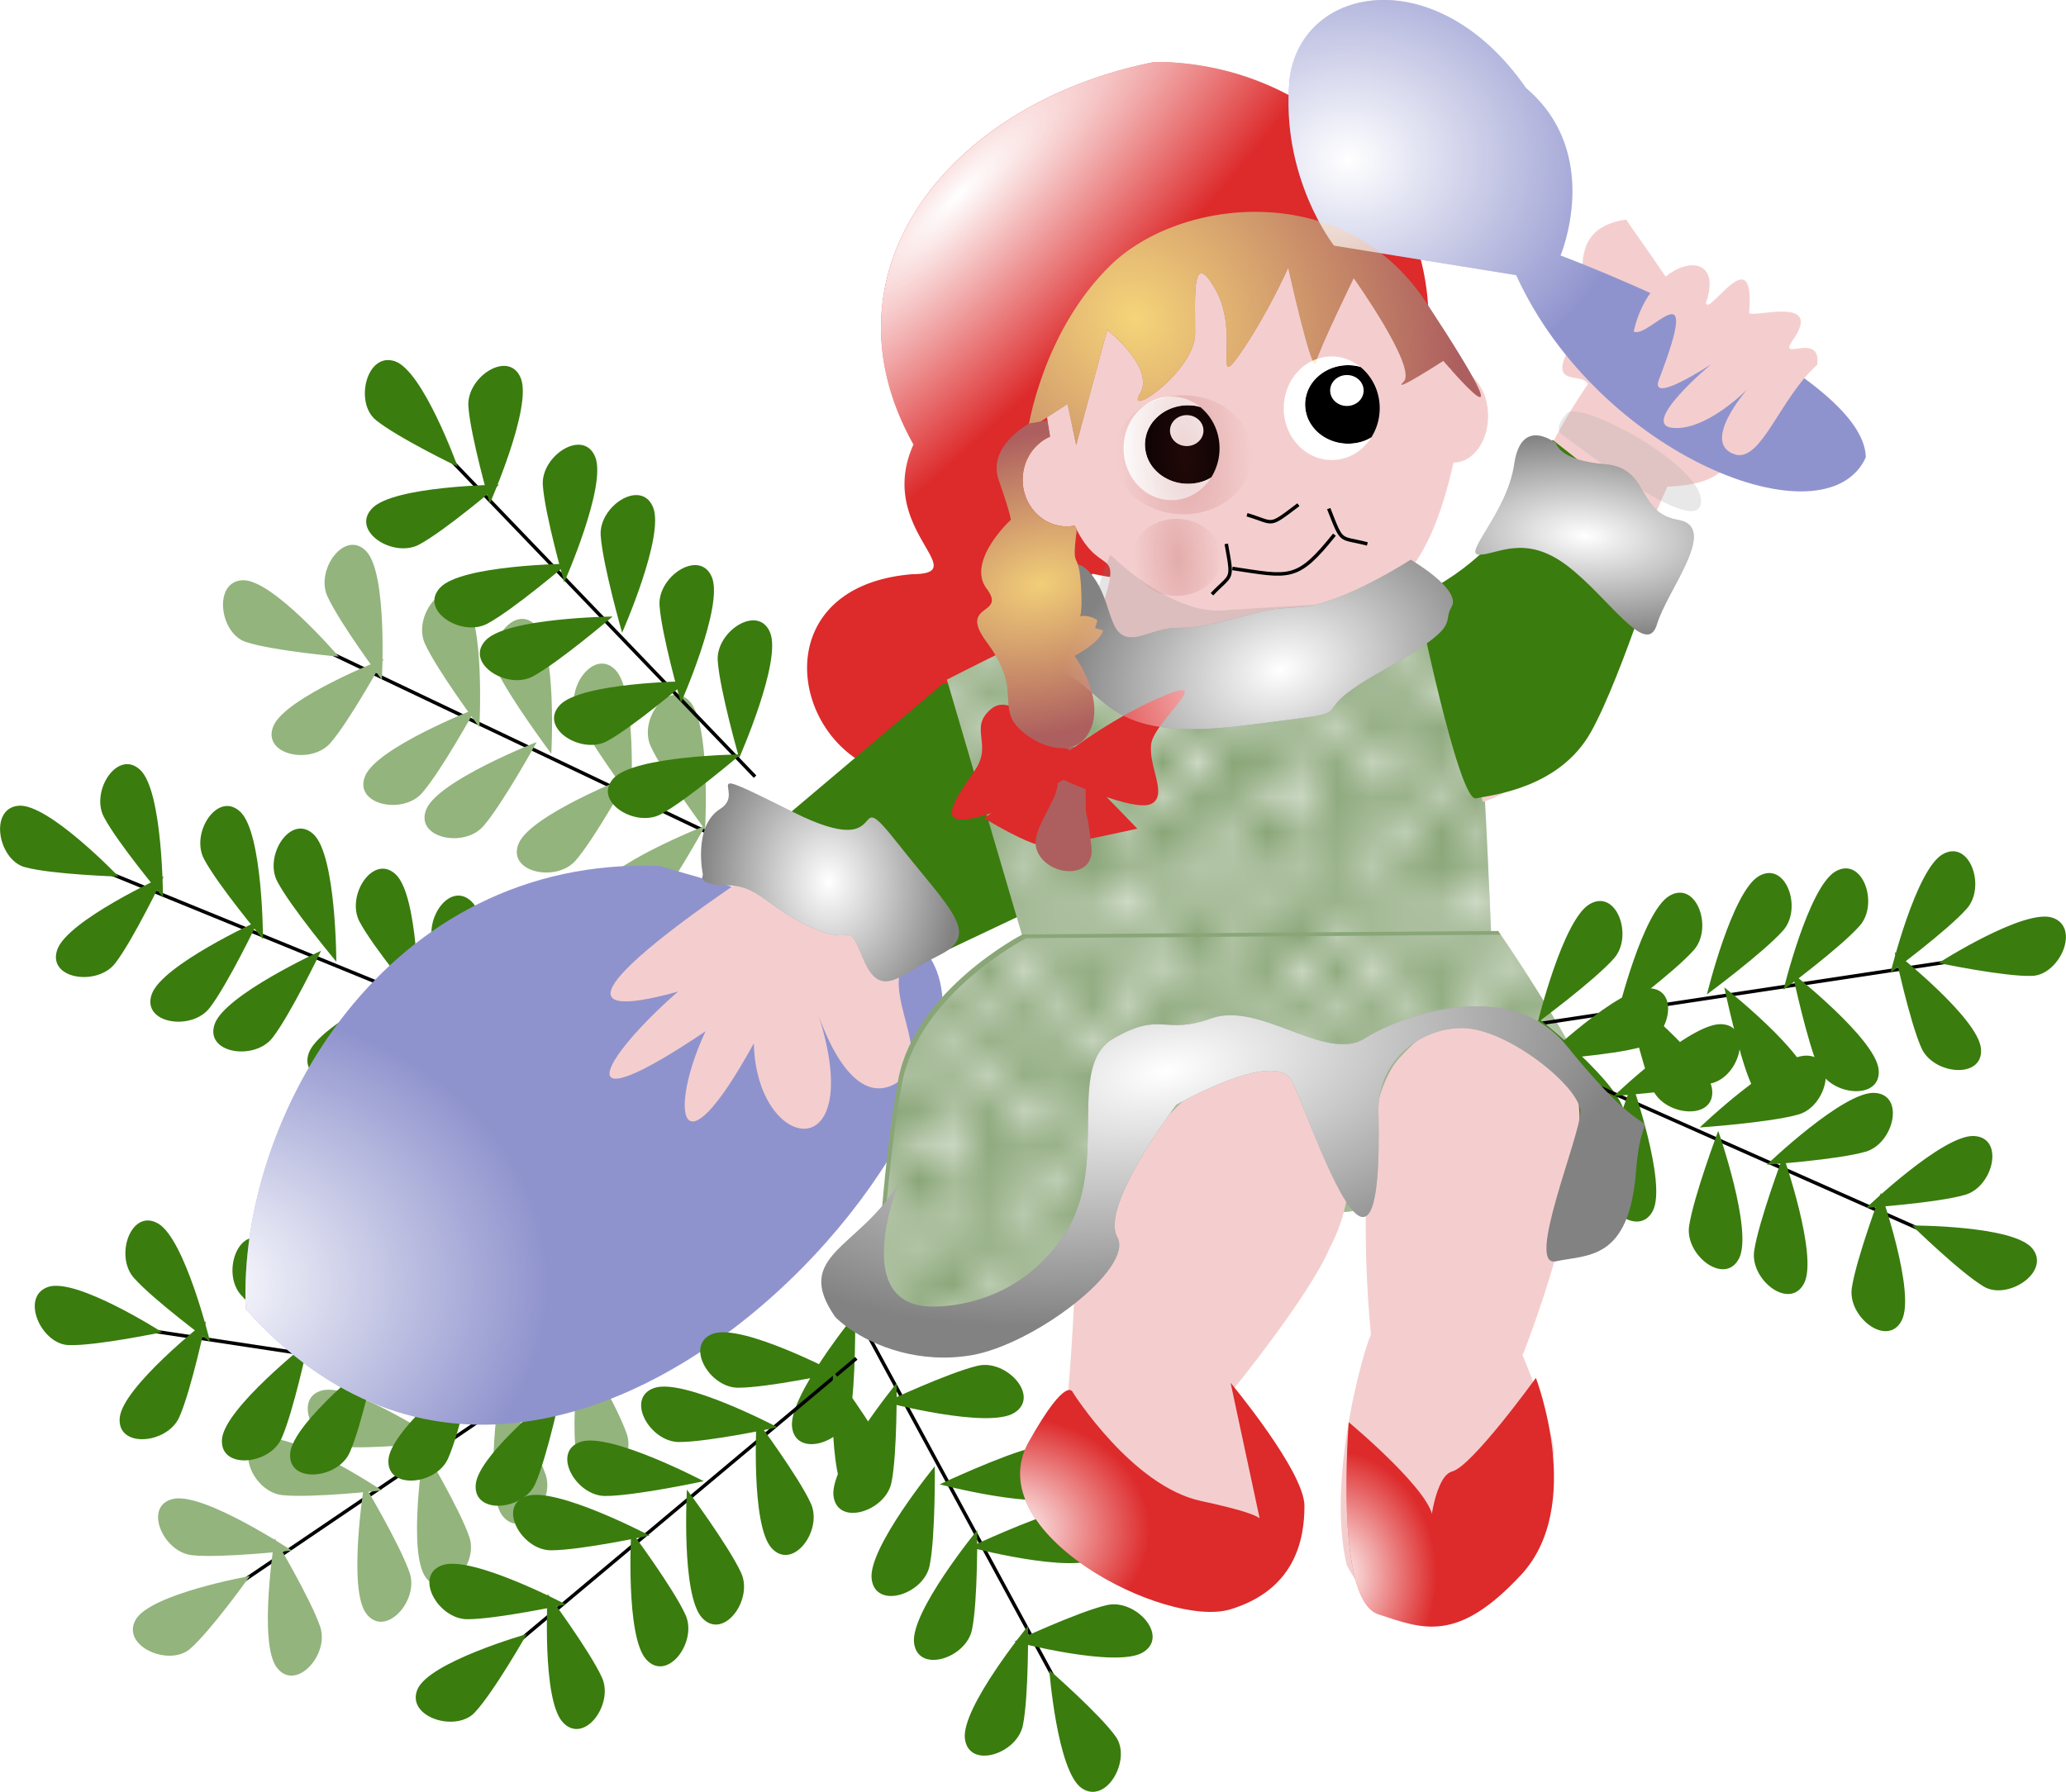 <svg xmlns="http://www.w3.org/2000/svg" xmlns:xlink="http://www.w3.org/1999/xlink" viewBox="0 0 593.35 514.76"><defs><radialGradient id="i" gradientUnits="userSpaceOnUse" cy="819.5" cx="-140.5" gradientTransform="matrix(.998 -.066 .082 1.241 -67.887 -206.86)" r="37.056"><stop offset="0" stop-color="#fff"/><stop offset="1" stop-color="#fff" stop-opacity="0"/></radialGradient><radialGradient id="n" gradientUnits="userSpaceOnUse" cy="607.89" cx="8.377" gradientTransform="matrix(1 0 0 .851 0 94.579)" r="82.903"><stop offset="0" stop-color="#fff"/><stop offset="1" stop-color="#fff" stop-opacity="0"/></radialGradient><radialGradient id="d" xlink:href="#a" gradientUnits="userSpaceOnUse" cy="729.61" cx="-39.433" gradientTransform="matrix(.998 -.069 .167 2.417 -121.69 -1036.3)" r="9.723"/><radialGradient id="e" gradientUnits="userSpaceOnUse" cy="626.02" cx="-47.171" gradientTransform="matrix(.872 -1.02 1.13 .966 -719.18 4.537)" r="65.055"><stop offset="0" stop-color="#f5d479"/><stop offset="1" stop-color="#f5d479" stop-opacity="0"/></radialGradient><radialGradient id="f" gradientUnits="userSpaceOnUse" cy="167.86" cx="298.73" gradientTransform="matrix(3.443 -.954 .629 2.269 -835.26 71.942)" r="18.079"><stop offset="0" stop-color="#f1ce78"/><stop offset="1" stop-color="#f1ce78" stop-opacity="0"/></radialGradient><radialGradient id="g" gradientUnits="userSpaceOnUse" cy="777.89" cx="-14.619" gradientTransform="matrix(1.012 -.277 .198 .725 -150.2 190.36)" r="61.71"><stop offset="0" stop-color="#fff"/><stop offset="1" stop-color="#fff" stop-opacity="0"/></radialGradient><radialGradient id="h" gradientUnits="userSpaceOnUse" cy="719.69" cx="76.225" gradientTransform="matrix(1.926 .146 -.069 .91 -20.873 53.941)" r="31.361"><stop offset="0" stop-color="#fff"/><stop offset="1" stop-color="#fff" stop-opacity="0"/></radialGradient><radialGradient id="m" gradientUnits="userSpaceOnUse" cy="1015.4" cx="4" gradientTransform="matrix(1 0 0 1.198 0 -198.02)" r="29.807"><stop offset="0" stop-color="#fff"/><stop offset="1" stop-color="#fff" stop-opacity="0"/></radialGradient><radialGradient id="j" gradientUnits="userSpaceOnUse" cy="844.73" cx="-36.652" gradientTransform="matrix(1.171 -.243 .118 .57 -100.85 383.35)" r="118.26"><stop offset="0" stop-color="#fff"/><stop offset="1" stop-color="#fff" stop-opacity="0"/></radialGradient><radialGradient id="k" gradientUnits="userSpaceOnUse" cy="944.54" cx="-321.32" gradientTransform="matrix(1 0 0 .802 0 177.31)" r="100.14"><stop offset="0" stop-color="#fff"/><stop offset="1" stop-color="#fff" stop-opacity="0"/></radialGradient><radialGradient id="b" gradientUnits="userSpaceOnUse" cy="644.13" cx="-105.34" gradientTransform="matrix(1.684 -1.712 .438 .431 -208.49 164.29)" r="89.246"><stop offset="0" stop-color="#fff"/><stop offset="1" stop-color="#fff" stop-opacity="0"/></radialGradient><radialGradient id="l" gradientUnits="userSpaceOnUse" cy="1007.5" cx="-89.385" gradientTransform="matrix(1 0 0 .806 0 193.51)" r="40.835"><stop offset="0" stop-color="#fff"/><stop offset="1" stop-color="#fff" stop-opacity="0"/></radialGradient><linearGradient id="a"><stop offset="0" stop-color="#a42828"/><stop offset="1" stop-color="#a42828" stop-opacity="0"/></linearGradient><pattern id="c" height="10" width="10" patternUnits="userSpaceOnUse" patternTransform="scale(10)"><circle cx="2.567" cy=".81" r=".45" fill="#fff"/><circle cx="3.048" cy="2.33" r=".45" fill="#fff"/><circle cx="4.418" cy="2.415" r=".45" fill="#fff"/><circle cx="1.844" cy="3.029" r=".45" fill="#fff"/><circle cx="6.08" cy="1.363" r=".45" fill="#fff"/><circle cx="5.819" cy="4.413" r=".45" fill="#fff"/><circle cx="4.305" cy="4.048" r=".45" fill="#fff"/><circle cx="5.541" cy="3.045" r=".45" fill="#fff"/><circle cx="4.785" cy="5.527" r=".45" fill="#fff"/><circle cx="2.667" cy="5.184" r=".45" fill="#fff"/><circle cx="7.965" cy="1.448" r=".45" fill="#fff"/><circle cx="7.047" cy="5.049" r=".45" fill="#fff"/><circle cx="4.34" cy=".895" r=".45" fill="#fff"/><circle cx="7.125" cy=".34" r=".45" fill="#fff"/><circle cx="9.553" cy="1.049" r=".45" fill="#fff"/><circle cx="7.006" cy="2.689" r=".45" fill="#fff"/><circle cx="8.909" cy="2.689" r=".45" fill="#fff"/><circle cx="9.315" cy="4.407" r=".45" fill="#fff"/><circle cx="7.82" cy="3.87" r=".45" fill="#fff"/><circle cx="8.27" cy="5.948" r=".45" fill="#fff"/><circle cx="7.973" cy="7.428" r=".45" fill="#fff"/><circle cx="9.342" cy="8.072" r=".45" fill="#fff"/><circle cx="8.206" cy="9.315" r=".45" fill="#fff"/><circle cx="9.682" cy="9.475" r=".45" fill="#fff"/><circle cx="9.688" cy="6.186" r=".45" fill="#fff"/><circle cx="3.379" cy="6.296" r=".45" fill="#fff"/><circle cx="2.871" cy="8.204" r=".45" fill="#fff"/><circle cx="4.59" cy="8.719" r=".45" fill="#fff"/><circle cx="3.181" cy="9.671" r=".45" fill="#fff"/><circle cx="5.734" cy="7.315" r=".45" fill="#fff"/><circle cx="6.707" cy="6.513" r=".45" fill="#fff"/><circle cx="5.73" cy="9.67" r=".45" fill="#fff"/><circle cx="6.535" cy="8.373" r=".45" fill="#fff"/><circle cx="4.37" cy="7.154" r=".45" fill="#fff"/><circle cx=".622" cy="7.25" r=".45" fill="#fff"/><circle cx=".831" cy="5.679" r=".45" fill="#fff"/><circle cx="1.257" cy="8.519" r=".45" fill="#fff"/><circle cx="1.989" cy="6.877" r=".45" fill="#fff"/><circle cx=".374" cy="3.181" r=".45" fill="#fff"/><circle cx="1.166" cy="1.664" r=".45" fill="#fff"/><circle cx="1.151" cy=".093" r=".45" fill="#fff"/><circle cx="1.151" cy="10.093" r=".45" fill="#fff"/><circle cx="1.302" cy="4.451" r=".45" fill="#fff"/><circle cx="3.047" cy="3.763" r=".45" fill="#fff"/></pattern></defs><g fill="#93b47d" color="#000"><path d="M173.95 383.542L60.957 460.168" stroke="#000"/><path d="M167.894 387.147s-25.298-16.792-34.026-14.838c-8.728 1.954-2.983 15.333 5.458 16.192s28.568-1.355 28.568-1.355zM149.431 400.947s-25.299-16.792-34.027-14.838c-8.728 1.954-2.983 15.333 5.459 16.193s28.568-1.355 28.568-1.355zM126.76 414.218s-25.299-16.791-34.027-14.838c-8.728 1.955-2.983 15.333 5.459 16.193s28.568-1.355 28.568-1.355zM109.7 428.161s-25.3-16.791-34.027-14.837c-8.728 1.954-2.983 15.332 5.458 16.192s28.569-1.355 28.569-1.355zM83.777 445.424s-25.299-16.792-34.027-14.838c-8.728 1.954-2.983 15.332 5.459 16.192s28.568-1.355 28.568-1.355zM71.764 452.744s-28.784 5.124-32.863 12.66c-4.08 7.535 9.68 13.494 15.702 8.253 6.023-5.241 17.16-20.912 17.16-20.912z"/><path d="M78.888 441.91s-4.792 29.984.605 37.116 15.19-3.642 12.473-11.68c-2.718-8.038-13.078-25.436-13.078-25.436zM104.588 426.435s-4.792 29.983.605 37.116 15.19-3.642 12.473-11.68c-2.717-8.039-13.078-25.436-13.078-25.436zM121.721 416.118s-4.791 29.983.606 37.116 15.19-3.643 12.472-11.68c-2.717-8.039-13.078-25.436-13.078-25.436zM143.645 398.247s-4.792 29.984.605 37.116 15.19-3.642 12.473-11.68c-2.718-8.039-13.078-25.436-13.078-25.436zM166.95 386.548s-4.792 29.984.605 37.116 15.19-3.642 12.473-11.68c-2.717-8.038-13.078-25.436-13.078-25.436z"/></g><g fill="#93b47d" color="#000"><path d="M208.674 241.733L85.4 183.054" stroke="#000"/><path d="M202.5 238.334s1.68-30.318-4.423-36.857c-6.102-6.54-14.734 5.186-11.203 12.902s15.626 23.955 15.626 23.955zM181.253 229.393s1.68-30.318-4.422-36.857c-6.103-6.539-14.734 5.187-11.204 12.903s15.627 23.954 15.627 23.954zM158.333 216.556s1.68-30.318-4.422-36.857c-6.102-6.54-14.734 5.186-11.203 12.902s15.626 23.955 15.626 23.955zM137.674 208.897s1.68-30.318-4.423-36.857c-6.102-6.539-14.734 5.187-11.203 12.903s15.626 23.954 15.626 23.954zM109.666 195.275s1.68-30.317-4.422-36.856c-6.102-6.54-14.734 5.186-11.203 12.902s15.626 23.954 15.626 23.954zM97.273 188.619s-18.985-22.233-27.55-21.938c-8.564.295-6.74 15.179.829 17.72 7.568 2.542 26.72 4.218 26.72 4.218z"/><path d="M110.222 189.28s-28.285 11.042-31.706 19.306 10.83 11.258 16.387 4.847c5.557-6.412 15.32-24.153 15.32-24.153zM136.576 203.615s-28.285 11.041-31.706 19.306 10.829 11.258 16.386 4.846c5.558-6.412 15.32-24.152 15.32-24.152zM154.146 213.171s-28.286 11.042-31.707 19.306 10.83 11.258 16.387 4.846c5.557-6.411 15.32-24.152 15.32-24.152zM180.654 223.036s-28.286 11.042-31.706 19.306 10.828 11.258 16.386 4.846c5.558-6.411 15.32-24.152 15.32-24.152zM202.538 237.216s-28.286 11.042-31.706 19.306 10.829 11.258 16.386 4.847c5.558-6.412 15.32-24.153 15.32-24.153z"/></g><path d="M331.599 17.79c-58.691 11.746-97.245 59.852-69.25 109.91-10.956 24.312 17.721 37.087-.312 37.25-46.376 3.755-33.783 57.245 0 58.156 45.047-2.583 24.199-49.562 30.219-49.625 8.306 0 15.854-3.29 21.562-8.656a82.983 82.983 0 0017.78 1.937c43.46 0 78.689-33.334 78.689-74.469s-35.23-74.5-78.688-74.5z" fill="#dd2a2b"/><path d="M-47.281 583.81c-58.691 11.746-97.245 59.852-69.25 109.91-10.956 24.312 17.721 37.087-.313 37.25-46.376 3.755-33.783 57.245 0 58.156 45.047-2.583 24.2-49.562 30.22-49.625 8.306 0 15.853-3.29 21.561-8.656a82.983 82.983 0 0017.781 1.937c43.46 0 78.688-33.334 78.688-74.469s-35.229-74.5-78.688-74.5z" fill="url(#b)" transform="translate(378.88 -566.02)"/><g color="#000"><path d="M168.566 401.233L33.574 380.82" stroke="#000" fill="#8d1919"/><path d="M161.672 399.77s-7.184-29.502-14.92-33.99c-7.736-4.49-12.597 9.235-6.98 15.596s21.9 18.394 21.9 18.394zM138.746 397.375s-7.184-29.503-14.92-33.992c-7.736-4.488-12.597 9.236-6.98 15.597s21.9 18.394 21.9 18.394zM113.088 391.734s-7.183-29.502-14.919-33.991c-7.736-4.489-12.597 9.236-6.98 15.597s21.9 18.394 21.9 18.394zM91.096 390.395s-7.184-29.502-14.92-33.991c-7.736-4.489-12.597 9.236-6.98 15.597s21.9 18.394 21.9 18.394zM60.342 385.48s-7.184-29.503-14.92-33.992c-7.736-4.489-12.597 9.236-6.98 15.597s21.9 18.394 21.9 18.394zM46.55 382.702s-24.616-15.773-32.727-13.007c-8.11 2.766-2.049 16.48 5.931 16.719 7.98.238 26.796-3.712 26.796-3.712z" fill="#3a7c0e"/><path d="M59.136 379.58s-23.87 18.77-24.747 27.67 13.628 7.635 17.088-.113c3.46-7.748 7.659-27.556 7.659-27.556zM88.514 385.658s-23.87 18.768-24.747 27.67 13.628 7.634 17.088-.113c3.46-7.748 7.659-27.557 7.659-27.557zM108.099 389.71s-23.87 18.768-24.746 27.67 13.628 7.634 17.087-.114c3.46-7.748 7.659-27.557 7.659-27.557zM136.329 391.464s-23.87 18.769-24.747 27.67 13.629 7.635 17.088-.113c3.46-7.748 7.659-27.557 7.659-27.557zM161.385 398.69s-23.87 18.768-24.747 27.67 13.628 7.634 17.088-.113c3.46-7.748 7.659-27.557 7.659-27.557z" fill="#3a7c0e"/></g><g color="#000"><path d="M148.27 298.563L21.884 246.926" stroke="#000" fill="#8d1919"/><path d="M141.914 295.517s-.032-30.364-6.493-36.549c-6.461-6.185-14.418 6.01-10.458 13.514s16.952 23.035 16.952 23.035zM120.197 287.789s-.032-30.365-6.493-36.55c-6.461-6.184-14.418 6.01-10.458 13.514s16.952 23.035 16.952 23.035zM96.59 276.263s-.032-30.364-6.493-36.549c-6.461-6.184-14.418 6.01-10.458 13.514s16.952 23.035 16.952 23.035zM75.532 269.782s-.032-30.365-6.493-36.55c-6.462-6.184-14.418 6.01-10.459 13.514s16.952 23.036 16.952 23.036zM46.801 257.76s-.032-30.364-6.493-36.549c-6.461-6.184-14.418 6.01-10.458 13.514s16.952 23.035 16.952 23.035zM34.052 251.813s-20.209-21.127-28.743-20.35c-8.534.778-5.873 15.535 1.826 17.646 7.7 2.11 26.916 2.704 26.916 2.704z" fill="#3a7c0e"/><path d="M47.018 251.744S19.4 264.362 16.451 272.806s11.446 10.63 16.633 3.915c5.188-6.715 13.934-24.977 13.934-24.977zM74.138 264.57s-27.618 12.618-30.567 21.062 11.446 10.63 16.633 3.915c5.188-6.715 13.934-24.977 13.934-24.977zM92.218 273.12S64.6 285.74 61.651 294.184s11.446 10.63 16.633 3.915c5.188-6.715 13.934-24.978 13.934-24.978zM119.24 281.476s-27.618 12.618-30.567 21.062 11.446 10.63 16.633 3.915c5.188-6.715 13.934-24.978 13.934-24.978zM141.89 294.4s-27.619 12.618-30.568 21.062 11.446 10.63 16.633 3.915c5.188-6.715 13.934-24.978 13.934-24.978z" fill="#3a7c0e"/></g><path d="M189.38 248.76c-78.328-2.931-121.12 71.834-118.81 127.28 97.433 109.61 245.82-84.935 186.69-108.91-19.799-4.243-67.875-18.375-67.875-18.375z" color="#000" fill="#8f93cd"/><path d="M302.642 186.34s23.762 18.812 19.802 34.653c-3.96 15.842-51.485 43.564-61.386 53.465s9.406 30.198-4.455 37.129c-13.861 6.93-22.277-22.277-22.277-22.277 15.906 46.928-17.105 42.664-17.822 10.396-22.094 40.207-24.22 18.405-13.861-3.465-40.643 27.407-30.258 8.198-7.921-11.386-53.29 14.756 18.662-32.821 33.663-42.08 17.822-10.89 74.257-56.435 74.257-56.435z" color="#000" fill="#f4cece"/><path d="M264.88 276.34l-52-31 58-49s47.284 1.716 51.284 13.716-19.284 48.284-19.284 48.284z" color="#000" fill="#3a7c0e"/><path d="M308.583 178.42c-3.96 0-36.634 16.832-36.634 16.832l24.752 84.158s15.842 0 47.525 5.94 84.158-13.86 84.158-13.86-1.98-49.505-2.97-56.436c-.99-6.931-14.851-38.614-14.851-38.614l-9.901-10.891s-35.644 26.733-52.475 22.772c-16.832-3.96-39.604-9.901-39.604-9.901z" color="#000" fill="#8aa678"/><path d="M-70.297 744.44c-3.96 0-36.634 16.832-36.634 16.832l24.752 84.158s15.842 0 47.525 5.94 84.158-13.86 84.158-13.86-1.98-49.505-2.97-56.436c-.99-6.931-14.851-38.614-14.851-38.614l-9.901-10.891s-35.644 26.733-52.475 22.772c-16.832-3.96-39.604-9.901-39.604-9.901z" color="#000" fill="url(#c)" transform="translate(378.88 -566.02)"/><g color="#000"><path d="M242.632 371.201l65.035 120.042" stroke="#000" fill="#8d1919"/><path d="M245.618 377.585s-19.22 23.508-18.141 32.387c1.078 8.879 14.96 4.49 16.654-3.825s1.487-28.562 1.487-28.562zM257.518 397.327s-19.22 23.508-18.141 32.386c1.078 8.88 14.96 4.49 16.654-3.824s1.487-28.562 1.487-28.562zM268.474 421.204s-19.22 23.507-18.142 32.386c1.079 8.879 14.961 4.49 16.655-3.825s1.486-28.562 1.486-28.562zM280.655 439.564s-19.22 23.507-18.141 32.386c1.078 8.879 14.96 4.49 16.654-3.825s1.487-28.562 1.487-28.562zM295.26 467.071s-19.22 23.508-18.142 32.387c1.079 8.879 14.961 4.49 16.655-3.825s1.486-28.562 1.486-28.562zM301.352 479.752s2.242 29.15 9.336 33.957c7.093 4.807 14.388-8.294 9.77-14.806-4.617-6.513-19.105-19.15-19.105-19.15z" fill="#3a7c0e"/><path d="M291.279 471.588s29.36 7.743 36.993 3.08-2.117-15.476-10.385-13.57c-8.269 1.907-26.608 10.49-26.608 10.49zM278.43 444.478s29.36 7.744 36.993 3.081-2.117-15.476-10.385-13.57c-8.268 1.907-26.608 10.49-26.608 10.49zM269.864 426.406s29.36 7.743 36.993 3.08-2.117-15.476-10.385-13.57c-8.268 1.907-26.608 10.49-26.608 10.49zM254.257 402.817s29.36 7.743 36.993 3.08-2.117-15.476-10.385-13.57c-8.268 1.907-26.608 10.49-26.608 10.49zM244.929 378.465s29.36 7.744 36.993 3.081-2.117-15.476-10.385-13.57c-8.268 1.907-26.608 10.49-26.608 10.49z" fill="#3a7c0e"/></g><path d="M293.641 268.43s-30.693 15.842-35.644 41.584c-4.95 25.743-6.93 70.297-6.93 70.297s31.682 22.772 56.435-10.891c24.752-33.663 30.693-52.475 51.485-39.604s24.752 30.693 43.564 5.94 50.495-8.91 53.465-1.98c2.97 6.931 8.911 23.762 9.901 4.95s-35.644-71.286-35.644-71.286z" color="#000" fill="#8aa678"/><path d="M-84.158 835.53s-30.693 15.842-35.644 41.584c-4.95 25.743-6.93 70.297-6.93 70.297s31.682 22.772 56.435-10.891c24.752-33.663 30.693-52.475 51.485-39.604s24.752 30.693 43.564 5.94 50.495-8.91 53.465-1.98c2.97 6.931 8.911 23.762 9.901 4.95.987-18.81-35.647-71.29-35.647-71.29z" color="#000" fill="url(#c)" transform="translate(378.88 -566.02)"/><path d="M294.621 225.04c-3 4-12 10-12 10s13 8 17.5 8 26.5-5 26.5-5l-15.5-16z" color="#000" fill="#dd2a2b"/><path d="M311.419 214.16s.391 3.946.391 13.847.142 1.315 1.658 15.361c1.054 9.76-13.317 8.446-15.792.525-2.475-7.921 14.28-20.488.872-24.782-8.355-2.676 12.87-4.95 12.87-4.95z" color="#000" fill="#ad5f5f"/><g color="#000"><path d="M245.945 390.212l-104.65 87.681" stroke="#000" fill="#8d1919"/><path d="M240.285 394.412s-26.87-14.142-35.355-11.314c-8.485 2.828-1.414 15.556 7.071 15.556s28.284-4.243 28.284-4.243zM223.315 410.012s-26.87-14.142-35.355-11.314c-8.485 2.828-1.414 15.556 7.071 15.556s28.284-4.243 28.284-4.243zM202.105 425.512s-26.87-14.142-35.355-11.314c-8.485 2.828-1.414 15.556 7.071 15.556s28.284-4.243 28.284-4.243zM186.545 441.112s-26.87-14.142-35.355-11.314c-8.485 2.828-1.414 15.556 7.071 15.556s28.284-4.243 28.284-4.243zM162.505 460.912s-26.87-14.142-35.355-11.314c-8.485 2.828-1.414 15.556 7.071 15.556s28.284-4.243 28.284-4.243zM151.295 469.412s-28.116 8.013-31.411 15.924c-3.295 7.91 10.998 12.444 16.458 6.62 5.46-5.825 14.953-22.543 14.953-22.543z" fill="#3a7c0e"/><path d="M157.285 457.912s-1.729 30.315 4.363 36.864 14.743-5.163 11.225-12.884c-3.518-7.722-15.588-23.98-15.588-23.98zM181.285 439.912s-1.729 30.315 4.363 36.864 14.743-5.163 11.225-12.884c-3.518-7.722-15.588-23.98-15.588-23.98zM197.285 427.912s-1.729 30.315 4.363 36.864 14.743-5.163 11.225-12.884c-3.518-7.722-15.588-23.98-15.588-23.98zM217.285 407.912s-1.729 30.315 4.363 36.864 14.743-5.163 11.225-12.884c-3.518-7.722-15.588-23.98-15.588-23.98zM239.285 393.912s-1.729 30.315 4.363 36.864 14.743-5.163 11.225-12.884c-3.518-7.722-15.588-23.98-15.588-23.98z" fill="#3a7c0e"/></g><g color="#000"><path d="M216.852 223.11l-94.565-98.475" stroke="#000" fill="#8d1919"/><path d="M212.278 217.747s12.291-27.766 8.895-36.04c-3.396-8.275-15.616-.358-15.042 8.108s6.148 27.932 6.148 27.932zM195.565 201.872s12.29-27.766 8.895-36.04c-3.396-8.275-15.616-.358-15.042 8.108s6.148 27.932 6.148 27.932zM178.665 181.76s12.29-27.766 8.895-36.04c-3.397-8.275-15.617-.358-15.042 8.107s6.148 27.932 6.148 27.932zM162.047 167.291s12.29-27.766 8.895-36.04c-3.396-8.274-15.616-.358-15.042 8.108s6.148 27.932 6.148 27.932zM140.665 144.647s12.29-27.766 8.895-36.04c-3.396-8.275-15.616-.358-15.042 8.108s6.148 27.932 6.148 27.932zM131.426 134.038s-9.899-27.51-18.014-30.261c-8.115-2.752-11.671 11.815-5.49 16.868 6.18 5.053 23.503 13.393 23.503 13.393z" fill="#3a7c0e"/><path d="M143.305 139.235s-30.363.328-36.484 6.849 6.149 14.36 13.614 10.327c7.466-4.033 22.87-17.176 22.87-17.176zM162.888 161.962s-30.362.327-36.484 6.848 6.15 14.36 13.615 10.327c7.465-4.032 22.87-17.175 22.87-17.175zM175.944 177.113s-30.363.327-36.484 6.848 6.149 14.36 13.614 10.327c7.466-4.032 22.87-17.175 22.87-17.175zM197.252 195.713s-30.362.327-36.484 6.849 6.149 14.36 13.614 10.327c7.466-4.033 22.87-17.176 22.87-17.176zM212.71 216.715s-30.363.327-36.485 6.849 6.15 14.36 13.615 10.327c7.466-4.033 22.87-17.176 22.87-17.176z" fill="#3a7c0e"/></g><g color="#000"><path d="M434.744 295.173l134.992-20.414" stroke="#000" fill="#8d1919"/><path d="M441.638 293.71s7.184-29.502 14.92-33.99c7.736-4.49 12.597 9.235 6.98 15.596s-21.9 18.394-21.9 18.394zM464.564 291.315s7.184-29.503 14.92-33.992c7.736-4.488 12.597 9.236 6.98 15.597s-21.9 18.394-21.9 18.394zM490.222 285.674s7.183-29.502 14.919-33.991c7.736-4.489 12.597 9.236 6.98 15.597s-21.9 18.394-21.9 18.394zM512.214 284.335s7.184-29.502 14.92-33.991c7.736-4.489 12.597 9.236 6.98 15.597s-21.9 18.394-21.9 18.394zM542.968 279.42s7.184-29.503 14.92-33.992c7.736-4.489 12.597 9.236 6.98 15.597s-21.9 18.394-21.9 18.394zM556.76 276.642s24.616-15.773 32.727-13.007c8.11 2.766 2.049 16.48-5.931 16.719-7.98.238-26.796-3.712-26.796-3.712z" fill="#3a7c0e"/><path d="M544.174 273.52s23.87 18.77 24.747 27.67-13.628 7.635-17.088-.113c-3.46-7.748-7.659-27.556-7.659-27.556zM514.796 279.598s23.87 18.768 24.747 27.67-13.628 7.634-17.088-.113c-3.46-7.748-7.659-27.557-7.659-27.557zM495.211 283.65s23.87 18.768 24.746 27.67-13.628 7.634-17.087-.114c-3.46-7.748-7.659-27.557-7.659-27.557zM466.981 285.404s23.87 18.769 24.747 27.67-13.629 7.635-17.088-.113c-3.46-7.748-7.659-27.557-7.659-27.557zM441.925 292.63s23.87 18.768 24.747 27.67-13.628 7.634-17.088-.113c-3.46-7.748-7.659-27.557-7.659-27.557z" fill="#3a7c0e"/></g><g color="#000"><path d="M436.289 302.067l124.793 55.374" stroke="#000" fill="#8d1919"/><path d="M442.889 304.54s21.92-21.011 30.856-20.636 5.655 14.56-2.5 16.903-28.356 3.733-28.356 3.733zM463.507 314.848s21.92-21.012 30.856-20.637 5.655 14.56-2.5 16.904-28.356 3.732-28.356 3.732zM488.172 323.888s21.92-21.012 30.856-20.637c8.937.376 5.655 14.561-2.5 16.904s-28.356 3.733-28.356 3.733zM507.435 334.585s21.92-21.012 30.856-20.637c8.937.375 5.655 14.56-2.5 16.904s-28.356 3.733-28.356 3.733zM536.008 346.977s21.92-21.012 30.856-20.637c8.937.375 5.655 14.56-2.5 16.904s-28.356 3.732-28.356 3.732zM549.13 352.051s29.235-.062 34.586 6.631c5.352 6.693-7.134 14.997-13.99 10.907s-20.596-17.537-20.596-17.537z" fill="#3a7c0e"/><path d="M540.197 342.652s10.033 28.66 5.986 36.636-15.595-.891-14.346-9.284c1.249-8.393 8.36-27.352 8.36-27.352zM512.16 331.98s10.032 28.658 5.986 36.635-15.596-.891-14.347-9.284c1.25-8.392 8.36-27.352 8.36-27.352zM493.468 324.864s10.033 28.66 5.986 36.636-15.595-.891-14.346-9.284c1.249-8.393 8.36-27.352 8.36-27.352zM468.722 311.165s10.033 28.658 5.987 36.635-15.596-.89-14.347-9.283c1.25-8.393 8.36-27.352 8.36-27.352zM443.712 303.784s10.033 28.659 5.986 36.635-15.595-.89-14.346-9.283c1.249-8.393 8.36-27.352 8.36-27.352z" fill="#3a7c0e"/></g><path d="M454.13 94.76c-12.628 17.97.471 11.632 1.906 15.594-18.607 27.215-17.113 40.724-43 75.5 0 4.455 12.875 44.531 12.875 44.531 30.638-10.08 36.415-55.05 52.97-90.59 44.606-1.144 3.613-54.165-11.876-76.719-21.118 3.12-8.056 24.66-12.875 31.688z" color="#000" fill="#f4cece"/><path d="M435.449 79.05c23.546 51.752 88.956 77.596 100.41 52.326-.456-25.485-87.681-57.983-87.681-57.983s12.338-29.229-9.9-48.083C412.894-11.313 374-4.575 370.398 22.482c-2.829 28.284 12.728 48.083 12.728 48.083z" color="#000" fill="#8f93cd"/><path d="M448.202 124.49c15.667 11.932 40.872 29.655 40.323 19.119-.549-10.536-34.873-28.915-38.602-24.827-3.73 4.088-1.721 5.707-1.721 5.707z" opacity=".258" color="#000" fill="#a8a8a8"/><path d="M358.088 303.17c-24.752 11.881-49.505 49.505-49.505 64.356s-2.97 45.545-2.97 45.545c12.05 22.779 65.21 53.156 68.317 22.772.99-13.861-19.802-36.634-19.802-36.634s21.782-26.733 27.723-40.594c15.546-29.252-3.484-64.072-23.762-55.446zM393.731 383.37s-6.93-65.347 8.91-80.198c23.435-25.345 46.825-8.615 50.496 11.881 3.96 24.752-15.842 74.257-15.842 74.257s9.9 23.762 8.91 28.713c-20.867 12.43-42.402 63.96-59.404 31.66-5.941-24.72 4.95-62.35 6.93-66.31zM498.7 130.67c-10.891-2.97 3.19-18.917 3.19-18.917s-11.555 11.911-21.308 11.181c-10.177-.762 10.891-18.317 10.891-18.317s-17.86 11.833-15.057 4.525c12.951-33.762-3.07-11.457-7.22-13.931 4.795-21.462 26.893-25.535 20.743-8.214.654 4.324 14.208-19.098 12.425 2.768-.167 2.054 21.992-5.426 12.446 8.1-4.445 6.298 8.304-2.835 7.102 6.927-10.69 9.593-15.787 27.295-23.212 25.877zM359.568 66.1c-32.496 0-58.844 24.145-58.844 53.906.287 1.907.576 3.712.875 5.438-4.613 1.989-7.875 6.775-7.875 12.375 0 7.382 5.653 13.375 12.625 13.375.773 0 1.547-.078 2.281-.22 8.076 17.252 15.107 2.543 5.906 29.407 0 0 36.353 12.933 51.957 6.45 7.39-25.94 37.12 8.373 50.95-53.95h.062c5.468 0 9.875-5.993 9.875-13.375s-4.407-13.375-9.875-13.375c-.342 0-.699.016-1.031.062-6.66-23.07-29.622-40.09-56.905-40.09z" color="#000" fill="#f4cece"/><path d="M306.603 116.05l2.475 11.881 8.911-33.168s13.861 10.891 9.406 18.317 15.842-6.436 15.842-17.327-.99-24.752 5.94-12.376-.99 29.703 6.931 18.317 13.861-24.752 13.861-24.752 6.931 31.188 7.921 27.228c.99-3.97 10.89-24.26 10.89-24.26s18.317 25.743 14.356 29.703c-3.96 3.96 11.386-5.94 11.386-5.94s27.332 32.27-4.95-16.833c-23.336-35.493-70.607-30.076-90.525-10.743-19.845 19.263-23.832 47.376-23.832 47.376z" color="#000" fill="#ad5f5f"/><path d="M344.72 116.94c-.348-.095-.684-.222-1.044-.289a13.574 13.574 0 00-2.492-.225 13.093 13.093 0 00-4.806.884c-.739.285-1.447.64-2.105 1.045-.658.405-1.273.872-1.832 1.382s-1.066 1.056-1.51 1.655a11.1 11.1 0 00-1.142 1.93 10.348 10.348 0 00-.707 2.105c-.165.734-.257 1.504-.257 2.282s.092 1.532.257 2.266c.164.734.394 1.447.707 2.122s.697 1.313 1.141 1.912c.445.6.952 1.162 1.511 1.672s1.174.96 1.832 1.366c.658.405 1.366.76 2.106 1.045a13.088 13.088 0 004.805.884 13.264 13.264 0 004.822-.884c.649-.25 1.246-.573 1.832-.916a15.666 15.666 0 002.411-8.39c0-4.859-2.19-9.131-5.529-11.845z"/><path d="M336.46 113.921c-7.611 0-13.774 6.654-13.774 14.867s6.163 14.884 13.774 14.884c4.73 0 8.898-2.576 11.38-6.494-.587.343-1.184.666-1.833.917a13.26 13.26 0 01-4.821.883 13.093 13.093 0 01-4.806-.884c-.74-.285-1.448-.639-2.105-1.044a12.218 12.218 0 01-1.833-1.366 11.658 11.658 0 01-1.51-1.672c-.445-.6-.829-1.238-1.142-1.913a10.491 10.491 0 01-.707-2.121 10.311 10.311 0 01-.257-2.266c0-.779.092-1.549.257-2.283s.394-1.43.707-2.105a11.1 11.1 0 011.141-1.929c.445-.6.952-1.145 1.511-1.655.56-.51 1.175-.977 1.833-1.383.657-.405 1.365-.759 2.105-1.044a13.088 13.088 0 014.806-.884c.853 0 1.686.075 2.491.225.36.067.697.194 1.045.29-2.306-1.875-5.152-3.022-8.261-3.022z" fill="#fff"/><path d="M345.637 123.7c0 2.456-2.154 4.447-4.81 4.447s-4.81-1.99-4.81-4.447c0-2.456 2.153-4.446 4.81-4.446 2.656 0 4.81 1.99 4.81 4.446z" fill="#fff"/><path d="M390.72 105.42c-.348-.095-.684-.222-1.044-.289a13.574 13.574 0 00-2.492-.225 13.093 13.093 0 00-4.806.884c-.739.285-1.447.64-2.105 1.045-.658.405-1.273.872-1.832 1.382s-1.066 1.056-1.51 1.655a11.1 11.1 0 00-1.142 1.93 10.348 10.348 0 00-.707 2.105c-.165.734-.257 1.504-.257 2.282s.092 1.532.257 2.266c.164.734.394 1.447.707 2.122s.697 1.313 1.141 1.912c.445.6.952 1.162 1.511 1.672s1.174.96 1.832 1.366c.658.405 1.366.76 2.106 1.045a13.088 13.088 0 004.805.884 13.264 13.264 0 004.822-.884c.649-.25 1.246-.573 1.832-.916a15.666 15.666 0 002.411-8.39c0-4.859-2.19-9.131-5.529-11.845z"/><path d="M382.46 102.401c-7.611 0-13.774 6.654-13.774 14.867s6.163 14.884 13.774 14.884c4.73 0 8.898-2.576 11.38-6.494-.587.343-1.184.666-1.833.917a13.26 13.26 0 01-4.821.883 13.093 13.093 0 01-4.806-.884c-.74-.285-1.448-.639-2.105-1.044a12.218 12.218 0 01-1.833-1.366 11.658 11.658 0 01-1.51-1.672c-.445-.6-.829-1.238-1.142-1.913a10.491 10.491 0 01-.707-2.121 10.311 10.311 0 01-.257-2.266c0-.779.092-1.549.257-2.283s.394-1.43.707-2.105a11.1 11.1 0 011.141-1.929c.445-.6.952-1.145 1.511-1.655.56-.51 1.175-.977 1.833-1.383.657-.405 1.365-.759 2.105-1.044a13.088 13.088 0 014.806-.884c.853 0 1.686.075 2.491.225.36.067.697.194 1.045.29-2.306-1.875-5.152-3.022-8.261-3.022z" fill="#fff"/><path d="M391.637 112.18c0 2.456-2.154 4.447-4.81 4.447s-4.81-1.99-4.81-4.447c0-2.456 2.153-4.446 4.81-4.446 2.656 0 4.81 1.99 4.81 4.446z" fill="#fff"/><path d="M353.937 163.3c16.536 2.458 18.48 3.81 29.309-9.701M358.137 147.87c8.114 2.439 5.922 3.799 14.761-2.886M348.07 170.71c5.848-6.13 6.069-3.56 4.11-14.468M392.696 156.26c-8.196-2.15-7.034.16-11.092-10.15" stroke="#000" fill="none"/><path d="M406.88 171.34s12 59 17 58 24-3 33-19 22-58 22-58l-33-26s-7 30-39 45z" color="#000" fill="#3a7c0e"/><path d="M201.88 251.34s-3-14 5-19-9-14 21 1 15-10 30 9 24 26 12 32-17 13-22 1-2-3-15-9-15-12-24-12-7-3-7-3zM446.88 127.34s-10-8-12 6-15 26-10 26 13-6 25 3 23 27 26 17 18-28 6-30-8-15-21-16-14-6-14-6z" color="#000" fill="#828282"/><path d="M308.169 400.08s-1.598-5.761-12.728 14.142c-14.602 26.114 39.444 53.771 57.983 48.083 18.389-5.642 21.213-19.799 21.213-29.699 0-9.9-21.213-35.355-21.213-35.355l8.485 39.598s2.829-1.414-16.97-5.657-36.77-31.113-36.77-31.113zM441.105 395.83s14.142 36.77-4.243 56.569-28.284 15.556-41.012 11.314c-12.728-4.243-8.485-55.154-8.485-55.154s25.456 21.213 24.042 28.284c-1.414 7.071 0-12.728 5.657-14.142 5.657-1.414 24.042-26.87 24.042-26.87z" color="#000" fill="#dd2a2b"/><path d="M318.88 159.34s17 17 32 16 34-2 34-2 2 13-22 18-43-7-47-12 3-20 3-20z" opacity=".206" color="#000" fill="#828282"/><path d="M315.19 178.24c-.32.95-.29 1.08-.66 2.16 0 0 1.66.51 2.28.71.25-1.04-.26-2.02-1.62-2.87z" color="#000" fill="#ad5f5f"/><path d="M300.84 120.77c.25 1.62.5 3.2.75 4.69-1.15.5-2.2 1.15-3.15 1.97-.96.81-1.81 1.77-2.5 2.84-.7 1.07-1.25 2.27-1.63 3.53-.38 1.27-.59 2.63-.59 4.03 0 .93.08 1.82.25 2.69s.43 1.7.75 2.5c.64 1.6 1.58 3.04 2.72 4.25s2.49 2.2 4 2.88c.75.33 1.55.6 2.37.78a11.746 11.746 0 004.81.06c.2.41.38.59.57.97.92-11.46-4.53-22.94-4.53-22.94l-2.97-8.41-.85.16z" color="#000" fill="#f4cece"/><path d="M405.143 160.78s14.737 8.562 11.737 13.562 4 5-21 19 1 10-38 15-39-8-52-15-12-10-12-15 11-23 19-14 4 22 16 18 7 0 23-4 10-3 22-4 31.263-13.562 31.263-13.562z" color="#000" fill="#828282"/><path d="M304.402 214.1c-4.455-1.98-13.366-15.842-19.802-10.396s.495 9.901-4.455 17.327c-4.95 7.426-12.376 16.832 0 13.861 12.376-2.97 25.248-10.891 25.248-10.891s20.297 9.406 25.248 6.93c4.95-2.475-.99-10.89 0-17.326s18.317-19.802 3.96-13.861c-14.356 5.94-27.228 15.842-27.228 15.842z" color="#000" fill="#dd2a2b"/><path d="M239.88 378.34c1.089 1.089 2.474 2.244 4.12 3.387 7.424 5.155 20.147 10.069 34.88 7.613 18-3 47-25 42-34s17-38 17-38 28-16 33-7 26.643 77.855 25 9c-.324-13.598 11-24 24-24s34 17 34 24-16 45-7 43 21 0 23-26 10.158 1.265-20-36c-15.927-19.68-47-9-58-2s-29.964-10.804-43.964-5.803c-14 5-14.08-2.242-28.08 5.758s-.955 36.045-13.955 56.045-32.9 21-38 21c-24 0-10-35-10-35-11.588 18.512-30.267 20.33-18 38z" color="#000" fill="#828282"/><path d="M-29.71 729.61c0 4.624-4.353 8.373-9.723 8.373s-9.723-3.749-9.723-8.373c0-4.624 4.353-8.373 9.723-8.373s9.723 3.749 9.723 8.373z" transform="translate(390.084 -805.16) scale(1.323)" opacity=".206" fill="url(#d)"/><path d="M-29.71 729.61c0 4.624-4.353 8.373-9.723 8.373s-9.723-3.749-9.723-8.373c0-4.624 4.353-8.373 9.723-8.373s9.723 3.749 9.723 8.373z" transform="translate(448.743 -829.3) scale(1.333)" opacity=".206" fill="url(#d)"/><path d="M-29.71 729.61c0 4.624-4.353 8.373-9.723 8.373s-9.723-3.749-9.723-8.373c0-4.624 4.353-8.373 9.723-8.373s9.723 3.749 9.723 8.373z" transform="translate(420.383 -1359.22) scale(2.042)" opacity=".206" fill="url(#d)"/><path d="M-29.71 729.61c0 4.624-4.353 8.373-9.723 8.373s-9.723-3.749-9.723-8.373c0-4.624 4.353-8.373 9.723-8.373s9.723 3.749 9.723 8.373z" transform="translate(463.597 -1372.19) scale(2.042)" opacity=".206" fill="url(#d)"/><path d="M-72.277 682.07l2.475 11.881 8.911-33.168s13.861 10.891 9.406 18.317 15.842-6.436 15.842-17.327-.99-24.752 5.94-12.376-.99 29.703 6.931 18.317S-8.91 642.962-8.91 642.962-1.98 674.15-.99 670.19C0 666.22 9.9 645.93 9.9 645.93s18.317 25.743 14.356 29.703c-3.96 3.96 11.386-5.94 11.386-5.94s27.332 32.27-4.95-16.833c-23.336-35.493-70.607-30.076-90.525-10.743-19.845 19.263-23.832 47.376-23.832 47.376z" color="#000" fill="url(#e)" transform="translate(378.88 -566.02)"/><path d="M300.84 120.77l-5.09.84s-12.37 6.42-8.91 16.32c3.47 9.9 3.47 11.4 3.47 11.4s-12.88 11.86-6.93 19.78c5.94 7.93-8.42 3.96 0 15.35 8.41 11.38 4.95 15.37 6.93 21.31s16.84 14.34 22.28 4.94c5.45-9.41-3.97-22.28-3.97-22.28s7.38-3.86 8.19-7.32c-.62-.2-2.28-.71-2.28-.71.37-1.08.34-1.21.66-2.16-.38-.23-.59-.48-1.13-.69-1.93-.75-3.06-.73-3.81-.47.26-1.15.45-2.88.34-5.97-.49-14.85-2.95-5.96-1.47-17.84.06-.44.03-.87.07-1.31-.19-.38-.37-.56-.57-.97a11.746 11.746 0 01-4.81-.06c-.82-.18-1.62-.45-2.37-.78-1.51-.68-2.86-1.67-4-2.88s-2.08-2.65-2.72-4.25c-.32-.8-.58-1.63-.75-2.5s-.25-1.76-.25-2.69c0-1.4.21-2.76.59-4.03.38-1.26.93-2.46 1.63-3.53.69-1.07 1.54-2.03 2.5-2.84.95-.82 2-1.47 3.15-1.97-.25-1.49-.5-3.07-.75-4.69z" color="#000" fill="#ad5f5f"/><path d="M300.84 120.78l-5.09.84s-12.37 6.42-8.91 16.32c3.47 9.9 3.47 11.4 3.47 11.4s-12.88 11.86-6.93 19.78c5.94 7.93-8.42 3.96 0 15.35 8.41 11.38 4.95 15.37 6.93 21.31s16.84 14.34 22.28 4.94c5.45-9.41-3.97-22.28-3.97-22.28s7.38-3.86 8.19-7.32c-.62-.2-2.28-.71-2.28-.71.37-1.08.34-1.21.66-2.16-.38-.23-.59-.48-1.13-.69-1.93-.75-3.06-.73-3.81-.47.26-1.15.45-2.88.34-5.97-.49-14.85-2.95-5.96-1.47-17.84.06-.44.03-.87.07-1.31-.19-.38-.37-.56-.57-.97a11.746 11.746 0 01-4.81-.06c-.82-.18-1.62-.45-2.37-.78-1.51-.68-2.86-1.67-4-2.88s-2.08-2.65-2.72-4.25c-.32-.8-.58-1.63-.75-2.5s-.25-1.76-.25-2.69c0-1.4.21-2.76.59-4.03.38-1.26.93-2.46 1.63-3.53.69-1.07 1.54-2.03 2.5-2.84.95-.82 2-1.47 3.15-1.97-.25-1.49-.5-3.07-.75-4.69z" transform="translate(0 -.01)" color="#000" fill="url(#f)"/><path d="M26.263 726.8S41 735.363 38 740.362c-3 5 4 5-21 19s1 10-38 15-39-8-52-15-12-10-12-15 11-23 19-14 4 22 16 18 7 0 23-4 10-3 22-4S26.263 726.8 26.263 726.8z" color="#000" fill="url(#g)" transform="translate(378.88 -566.02)"/><path d="M68 693.36s-10-8-12 6-15 26-10 26 13-6 25 3 23 27 26 17 18-28 6-30-8-15-21-16-14-6-14-6z" color="#000" fill="url(#h)" transform="translate(378.88 -566.02)"/><path d="M-177 817.36s-3-14 5-19-9-14 21 1 15-10 30 9 24 26 12 32-17 13-22 1-2-3-15-9-15-12-24-12-7-3-7-3z" color="#000" fill="url(#i)" transform="translate(378.88 -566.02)"/><path d="M-139 944.36c1.089 1.089 2.474 2.244 4.12 3.387 7.423 5.155 20.147 10.069 34.88 7.613 18-3 47-25 42-34s17-38 17-38 28-16 33-7 26.643 77.855 25 9c-.324-13.598 11-24 24-24s34 17 34 24-16 45-7 43 21 0 23-26 10.158 1.265-20-36c-15.927-19.68-47-9-58-2s-29.964-10.804-43.964-5.803c-14 5-14.08-2.242-28.08 5.758s-.955 36.045-13.955 56.045-32.9 21-38 21c-24 0-10-35-10-35-11.588 18.512-30.267 20.33-18 38z" color="#000" fill="url(#j)" transform="translate(378.88 -566.02)"/><path d="M-189.5 814.78c-78.328-2.931-121.12 71.834-118.81 127.28 97.433 109.61 245.82-84.935 186.69-108.91-19.799-4.243-67.875-18.375-67.875-18.375z" color="#000" fill="url(#k)" transform="translate(378.88 -566.02)"/><path d="M-70.711 966.1s-1.598-5.761-12.728 14.142c-14.602 26.114 39.444 53.771 57.983 48.083 18.389-5.642 21.213-19.799 21.213-29.699 0-9.9-21.213-35.355-21.213-35.355l8.485 39.598s2.829-1.414-16.97-5.657-36.77-31.113-36.77-31.113z" color="#000" fill="url(#l)" transform="translate(378.88 -566.02)"/><path d="M62.225 961.85s14.142 36.77-4.243 56.569-28.284 15.556-41.012 11.314c-12.728-4.243-8.485-55.154-8.485-55.154s25.456 21.213 24.042 28.284c-1.414 7.071 0-12.728 5.657-14.142 5.657-1.414 24.042-26.87 24.042-26.87z" color="#000" fill="url(#m)" transform="translate(378.88 -566.02)"/><path d="M56.569 645.07c23.546 51.752 88.956 77.596 100.41 52.326-.456-25.485-87.681-57.983-87.681-57.983s12.338-29.229-9.9-48.083c-25.386-36.623-64.279-29.885-67.882-2.828-2.828 28.284 12.728 48.083 12.728 48.083z" color="#000" fill="url(#n)" transform="translate(378.88 -566.02)"/></svg>